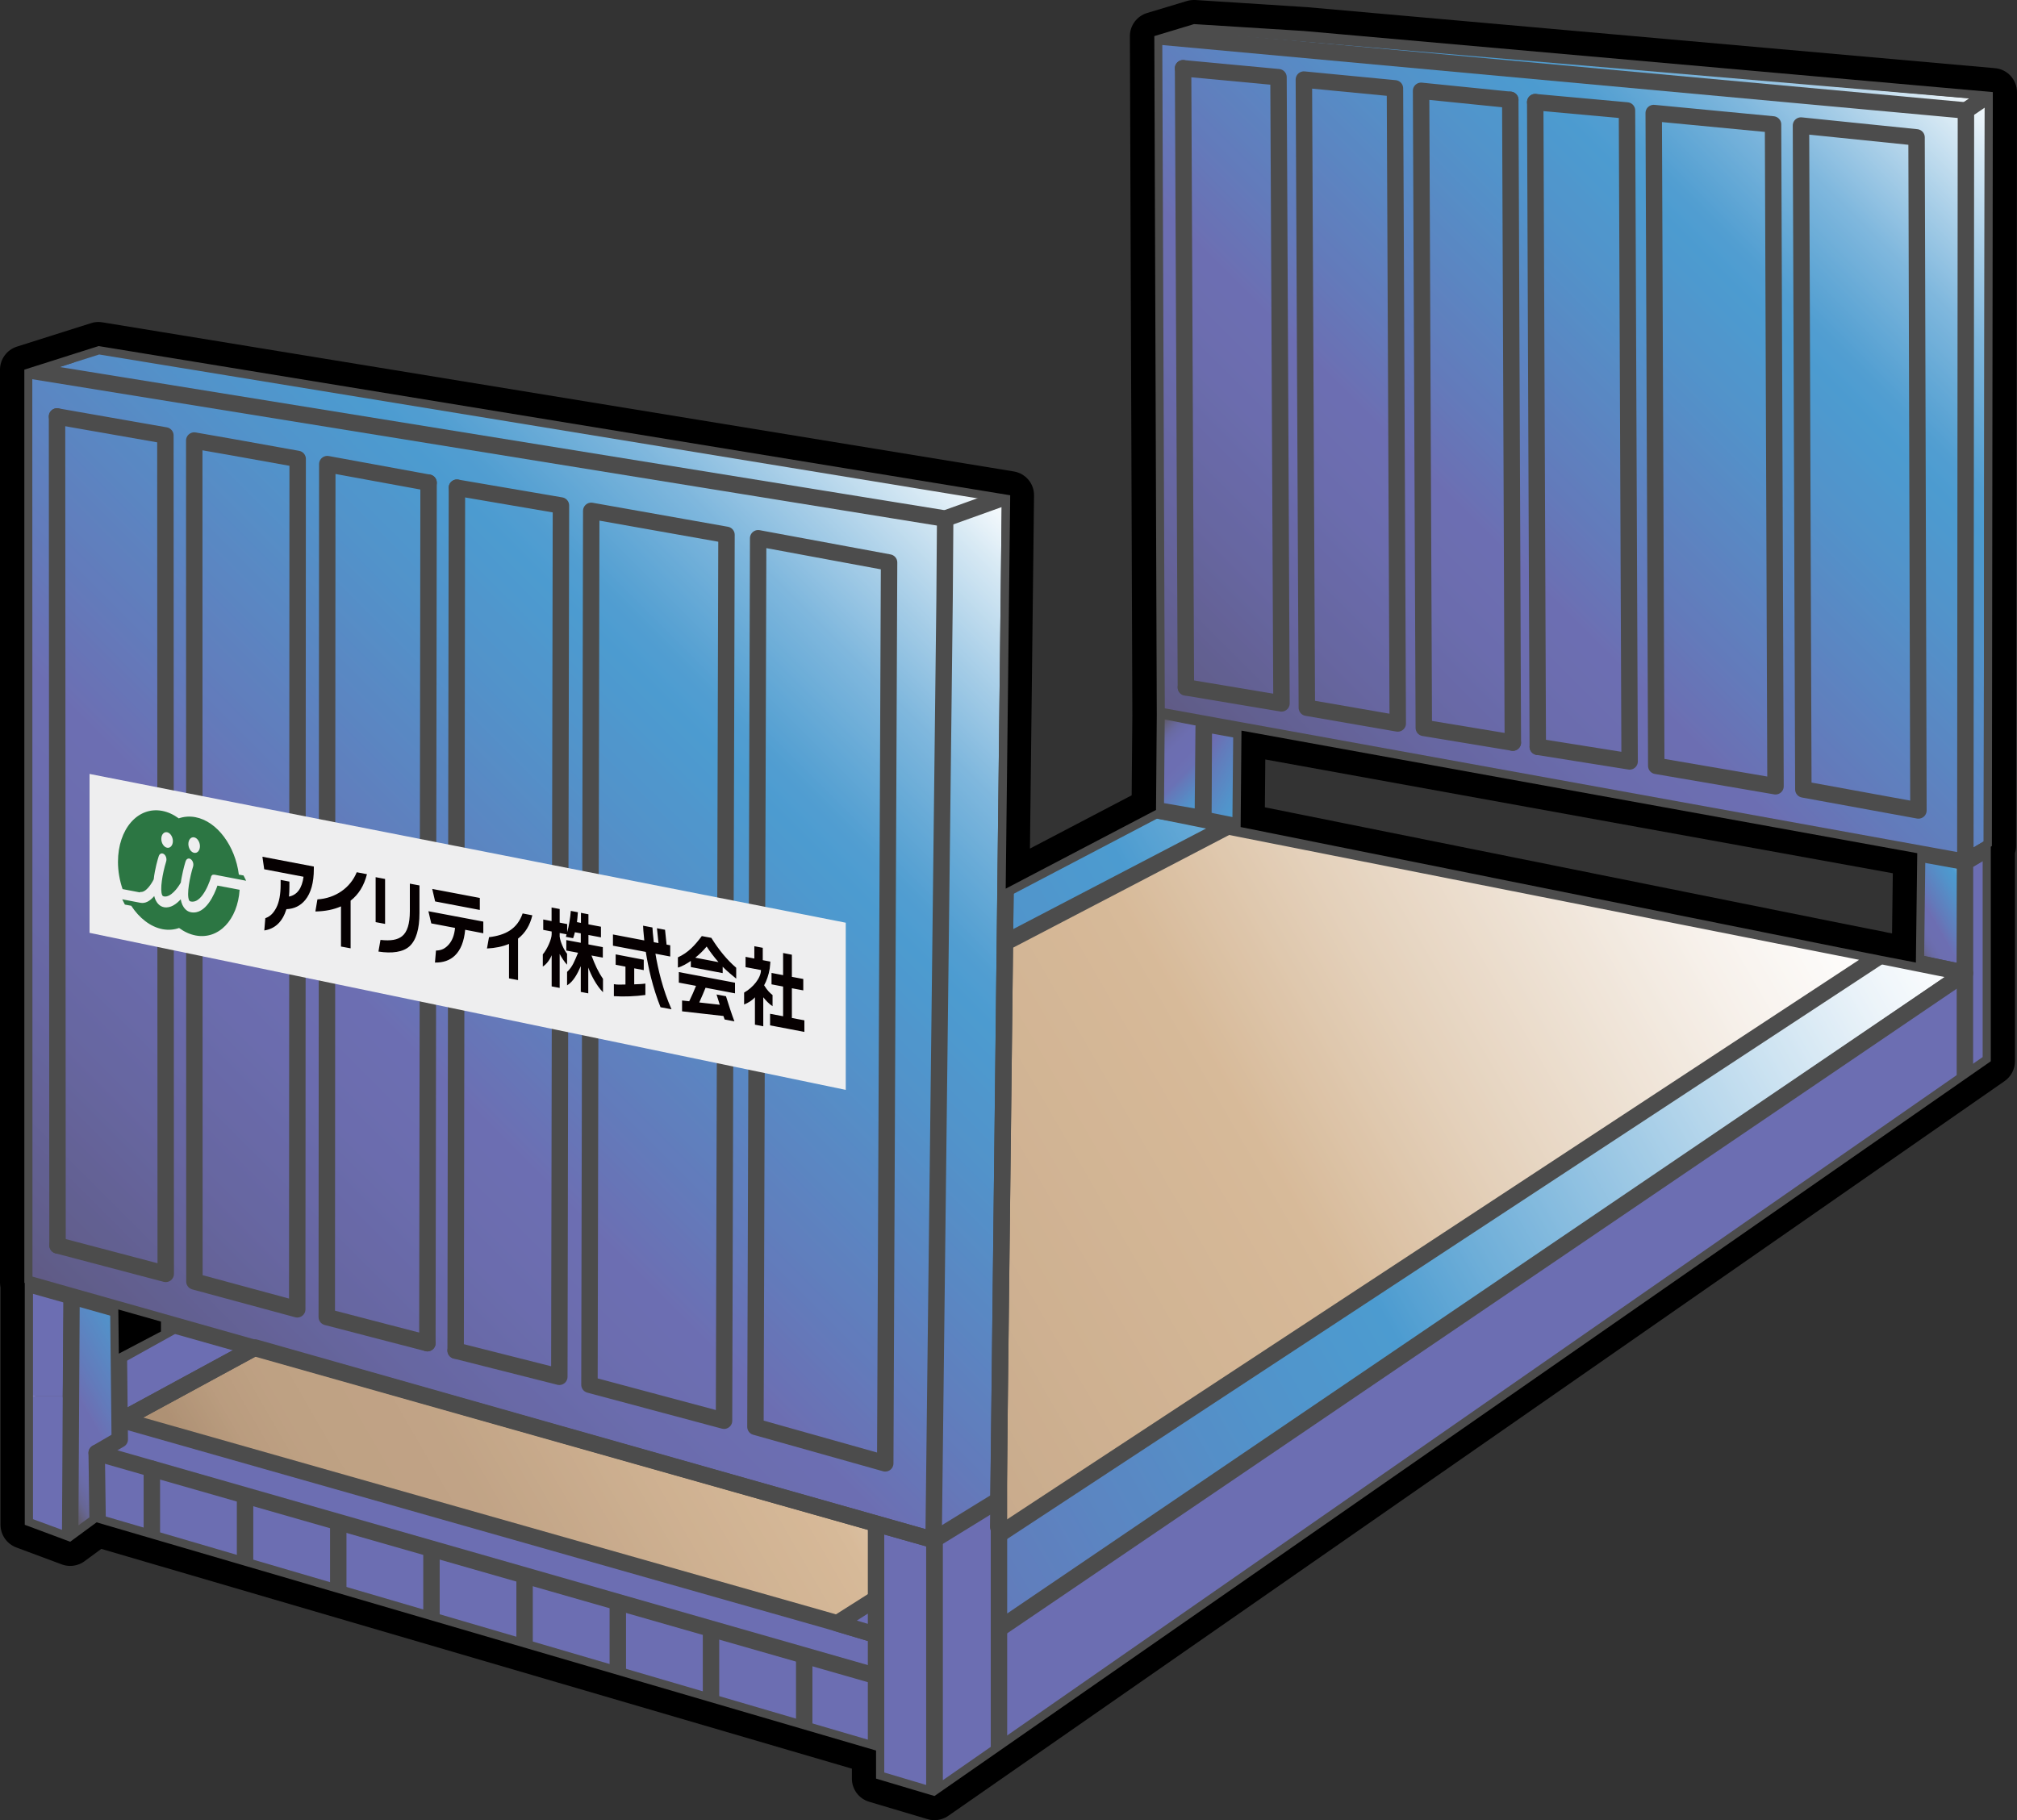 <?xml version="1.0" encoding="UTF-8"?>
<svg id="_レイヤー_2" data-name="レイヤー 2" xmlns="http://www.w3.org/2000/svg" xmlns:xlink="http://www.w3.org/1999/xlink" viewBox="0 0 236.96 213.84">
  <rect x="0" y="0" width="236.96" height="213.84" fill="#333333" stroke="none"/>
  <defs>
    <style>
      .cls-1 {
        fill: #2c7643;
      }

      .cls-2 {
        fill: #060001;
      }

      .cls-3 {
        fill: none;
      }

      .cls-3, .cls-4, .cls-5, .cls-6, .cls-7, .cls-8, .cls-9, .cls-10, .cls-11, .cls-12, .cls-13, .cls-14, .cls-15, .cls-16, .cls-17, .cls-18, .cls-19, .cls-20, .cls-21, .cls-22 {
        stroke: #000;
        stroke-linecap: round;
        stroke-linejoin: round;
        stroke-width: 1.93px;
      }

      .cls-23 {
        fill: #fff;
      }

      .cls-4 {
        fill: url(#_名称未設定グラデーション_15-3);
      }

      .cls-5 {
        fill: url(#_名称未設定グラデーション_15-4);
      }

      .cls-6 {
        fill: url(#_名称未設定グラデーション_15-2);
      }

      .cls-7 {
        fill: url(#_名称未設定グラデーション_15-7);
      }

      .cls-8 {
        fill: url(#_名称未設定グラデーション_15-8);
      }

      .cls-9 {
        fill: url(#_名称未設定グラデーション_15-5);
      }

      .cls-10 {
        fill: url(#_名称未設定グラデーション_15-9);
      }

      .cls-11 {
        fill: url(#_名称未設定グラデーション_15-6);
      }

      .cls-12 {
        fill: url(#_名称未設定グラデーション_16-2);
      }

      .cls-13 {
        fill: url(#_名称未設定グラデーション_19-2);
      }

      .cls-24, .cls-18 {
        fill: #2e3192;
      }

      .cls-25 {
        opacity: .7;
      }

      .cls-26 {
        fill: #eeeeef;
      }

      .cls-14 {
        fill: url(#_名称未設定グラデーション_15-11);
      }

      .cls-15 {
        fill: url(#_名称未設定グラデーション_15-10);
      }

      .cls-16 {
        fill: url(#_名称未設定グラデーション_15-13);
      }

      .cls-17 {
        fill: url(#_名称未設定グラデーション_15-12);
      }

      .cls-19 {
        fill: url(#_名称未設定グラデーション_18);
      }

      .cls-20 {
        fill: url(#_名称未設定グラデーション_16);
      }

      .cls-21 {
        fill: url(#_名称未設定グラデーション_15);
      }

      .cls-22 {
        fill: url(#_名称未設定グラデーション_19);
      }
    </style>
    <linearGradient id="_名称未設定グラデーション_15" data-name="名称未設定グラデーション 15" x1="235.07" y1="101.65" x2="222.62" y2="108.83" gradientUnits="userSpaceOnUse">
      <stop offset="0" stop-color="#fff"/>
      <stop offset=".05" stop-color="#e4eff7"/>
      <stop offset=".15" stop-color="#9ec9e5"/>
      <stop offset=".3" stop-color="#318cc8"/>
      <stop offset=".36" stop-color="#0071bc"/>
      <stop offset=".45" stop-color="#0964b3"/>
      <stop offset=".62" stop-color="#20439e"/>
      <stop offset=".7" stop-color="#2e3192"/>
      <stop offset=".79" stop-color="#2d308f"/>
      <stop offset=".83" stop-color="#2c2e88"/>
      <stop offset=".86" stop-color="#2a2b7b"/>
      <stop offset=".89" stop-color="#272668"/>
      <stop offset=".91" stop-color="#232050"/>
      <stop offset=".93" stop-color="#1e1833"/>
      <stop offset=".95" stop-color="#1b1420"/>
    </linearGradient>
    <linearGradient id="_名称未設定グラデーション_15-2" data-name="名称未設定グラデーション 15" x1="152.22" y1="8861.87" x2="135.34" y2="8871.62" gradientTransform="translate(0 8959.5) scale(1 -1)" xlink:href="#_名称未設定グラデーション_15"/>
    <linearGradient id="_名称未設定グラデーション_15-3" data-name="名称未設定グラデーション 15" x1="216.08" y1="88.65" x2="25.3" y2="198.8" xlink:href="#_名称未設定グラデーション_15"/>
    <linearGradient id="_名称未設定グラデーション_19" data-name="名称未設定グラデーション 19" x1="208.53" y1="90.83" x2="29.28" y2="194.33" gradientUnits="userSpaceOnUse">
      <stop offset="0" stop-color="#fff"/>
      <stop offset=".08" stop-color="#f4ece4"/>
      <stop offset=".25" stop-color="#d9be9f"/>
      <stop offset=".36" stop-color="#c69c6d"/>
      <stop offset=".52" stop-color="#b98f62"/>
      <stop offset=".7" stop-color="#a67c52"/>
      <stop offset=".83" stop-color="#a3794f"/>
      <stop offset=".89" stop-color="#9c7248"/>
      <stop offset=".94" stop-color="#8f653c"/>
      <stop offset=".95" stop-color="#8c6239"/>
    </linearGradient>
    <linearGradient id="_名称未設定グラデーション_16" data-name="名称未設定グラデーション 16" x1="229.96" y1="6.66" x2="144.23" y2="92.39" gradientUnits="userSpaceOnUse">
      <stop offset="0" stop-color="#fff"/>
      <stop offset=".05" stop-color="#c5dfef"/>
      <stop offset=".12" stop-color="#80b8dd"/>
      <stop offset=".18" stop-color="#4999cf"/>
      <stop offset=".24" stop-color="#2183c4"/>
      <stop offset=".28" stop-color="#0875be"/>
      <stop offset=".31" stop-color="#0071bc"/>
      <stop offset=".4" stop-color="#0964b3"/>
      <stop offset=".57" stop-color="#20439e"/>
      <stop offset=".65" stop-color="#2e3192"/>
      <stop offset=".73" stop-color="#2c2e8b"/>
      <stop offset=".84" stop-color="#262578"/>
      <stop offset=".97" stop-color="#1d1858"/>
      <stop offset="1" stop-color="#1b144f"/>
    </linearGradient>
    <linearGradient id="_名称未設定グラデーション_19-2" data-name="名称未設定グラデーション 19" x1="120.51" y1="141.28" x2="29.48" y2="193.84" xlink:href="#_名称未設定グラデーション_19"/>
    <linearGradient id="_名称未設定グラデーション_18" data-name="名称未設定グラデーション 18" x1="142.87" y1="94.57" x2="134.25" y2="85.96" gradientUnits="userSpaceOnUse">
      <stop offset=".08" stop-color="#0071bc"/>
      <stop offset=".18" stop-color="#0864b3"/>
      <stop offset=".36" stop-color="#20439e"/>
      <stop offset=".43" stop-color="#2b3595"/>
      <stop offset=".54" stop-color="#2e3192"/>
      <stop offset=".68" stop-color="#2d308f"/>
      <stop offset=".74" stop-color="#2c2e88"/>
      <stop offset=".8" stop-color="#2a2b7b"/>
      <stop offset=".84" stop-color="#272668"/>
      <stop offset=".88" stop-color="#232050"/>
      <stop offset=".92" stop-color="#1e1833"/>
      <stop offset=".93" stop-color="#1b1420"/>
    </linearGradient>
    <linearGradient id="_名称未設定グラデーション_15-4" data-name="名称未設定グラデーション 15" x1="24.38" y1="147" x2="-2.5" y2="162.52" xlink:href="#_名称未設定グラデーション_15"/>
    <linearGradient id="_名称未設定グラデーション_16-2" data-name="名称未設定グラデーション 16" x1="115.18" y1="54.72" x2="11.01" y2="158.89" xlink:href="#_名称未設定グラデーション_16"/>
    <linearGradient id="_名称未設定グラデーション_15-5" data-name="名称未設定グラデーション 15" x1="85.8" y1="167.26" x2="28.48" y2="200.36" xlink:href="#_名称未設定グラデーション_15"/>
    <linearGradient id="_名称未設定グラデーション_15-6" data-name="名称未設定グラデーション 15" x1="19.59" y1="175.58" x2="16.1" y2="177.6" xlink:href="#_名称未設定グラデーション_15"/>
    <linearGradient id="_名称未設定グラデーション_15-7" data-name="名称未設定グラデーション 15" x1="30.45" y1="178.95" x2="27.13" y2="180.87" xlink:href="#_名称未設定グラデーション_15"/>
    <linearGradient id="_名称未設定グラデーション_15-8" data-name="名称未設定グラデーション 15" x1="41.48" y1="181.94" x2="37.99" y2="183.95" xlink:href="#_名称未設定グラデーション_15"/>
    <linearGradient id="_名称未設定グラデーション_15-9" data-name="名称未設定グラデーション 15" x1="52.43" y1="185.05" x2="48.94" y2="187.06" xlink:href="#_名称未設定グラデーション_15"/>
    <linearGradient id="_名称未設定グラデーション_15-10" data-name="名称未設定グラデーション 15" x1="63.38" y1="188.47" x2="59.89" y2="190.49" xlink:href="#_名称未設定グラデーション_15"/>
    <linearGradient id="_名称未設定グラデーション_15-11" data-name="名称未設定グラデーション 15" x1="74.32" y1="191.52" x2="70.84" y2="193.53" xlink:href="#_名称未設定グラデーション_15"/>
    <linearGradient id="_名称未設定グラデーション_15-12" data-name="名称未設定グラデーション 15" x1="85.27" y1="194.71" x2="81.79" y2="196.73" xlink:href="#_名称未設定グラデーション_15"/>
    <linearGradient id="_名称未設定グラデーション_15-13" data-name="名称未設定グラデーション 15" x1="96.22" y1="197.97" x2="92.73" y2="199.98" xlink:href="#_名称未設定グラデーション_15"/>
  </defs>
  <g id="_メイン" data-name="メイン">
    <g>
      <g>
        <path class="cls-23" d="M109.76,212.42c-.14,0-.27-.02-.4-.06l-6.85-2.04c-.6-.18-1.01-.73-1.01-1.36v-2.24l-89.88-26.32-2.53,1.87c-.24.18-.54.28-.84.28-.17,0-.34-.03-.5-.09l-5.34-1.99c-.56-.21-.92-.74-.92-1.33v-28.06c-.04-.12-.05-.24-.05-.37V43.44c-.01-.62.39-1.16.98-1.35l5.42-1.72,3.32-1.05c.14-.04.28-.07.43-.07.08,0,.15,0,.23.02l107.08,17.53c.69.11,1.2.71,1.19,1.42l-.51,43.85,14.8-7.76.08-10.28-.29-79.77c0-.63.41-1.18,1.01-1.36l4.67-1.41c.13-.04.27-.06.41-.06.03,0,13.01.82,13.01.82l80.99,7.18c.73.06,1.29.68,1.29,1.41l-.11,88.58c0,.21-.05.41-.13.59v24.69c0,.46-.23.9-.61,1.16l-39.34,27.37-84.76,58.95c-.24.17-.52.25-.81.25h-.02ZM15.35,156.71l1.2-.63-1.22-.34v.98ZM223.68,111.38l.12-9.96-76.55-13.88-.08,8.47,69.14,13.91,4.87.96c.06.01.12.03.18.05l2.32.44Z"/>
        <path d="M140.25,2.83l12.92.81,80.95,7.18-.11,88.58-.13.08v25.21l-39.34,27.37-62.24,43.29-22.51,15.66h-.02l-6.85-2.04v-3.3l-91.57-26.81h0l-3.1,2.28h0l-5.34-1.99v-28.41l-.05-.02V43.43s4.38-1.39,4.38-1.39l1.03-.33,3.32-1.05,107.09,17.53-.53,46.22,17.66-9.25.09-11.13-.29-79.79,4.67-1.41M225.08,113.09l.16-12.85-79.39-14.4-.1,11.33,70.28,14.14,4.88.97h-.02s4.19.81,4.19.81M13.96,159.04l4.95-2.6v-1.17l-5.01-1.42.06,5.19M140.25,0c-.28,0-.55.04-.82.12l-4.67,1.41c-1.2.36-2.02,1.47-2.02,2.72l.29,79.79-.08,9.4-11.95,6.26.48-41.48c.02-1.4-.99-2.6-2.38-2.83L12.03,37.87c-.15-.02-.31-.04-.46-.04-.29,0-.58.04-.85.13l-3.32,1.05-1.04.33-4.39,1.39C.8,41.11,0,42.2,0,43.44v107.29c.01.19.03.37.06.55v27.87c0,1.18.74,2.24,1.85,2.66l5.34,1.99c.32.12.65.18.99.18.61,0,1.2-.19,1.69-.55l1.97-1.45,88.18,25.82v1.17c0,1.25.82,2.36,2.03,2.72l6.85,2.04c.26.08.53.12.81.12.58,0,1.17-.18,1.64-.51l22.51-15.66,62.24-43.29,39.34-27.37c.76-.53,1.22-1.4,1.22-2.33v-24.43c.08-.27.13-.55.13-.84l.11-88.58c0-1.47-1.12-2.7-2.58-2.83L153.43.83s-.05,0-.07,0L140.43,0c-.06,0-.12,0-.18,0h0ZM148.6,94.85l.05-5.62,73.72,13.37-.09,7.07-.58-.11c-.08-.02-.17-.04-.25-.06l-4.88-.97-67.98-13.68h0Z"/>
      </g>
      <g class="cls-25">
        <g>
          <g>
            <polyline class="cls-21" points="225.27 97.06 225.08 113.08 230.84 114.33 230.96 94.53"/>
            <polyline class="cls-6" points="141.31 108.07 141.47 77.27 145.93 77.27 145.63 109.03"/>
            <polyline class="cls-4" points="135.78 95.17 5.04 163.71 5.04 163.71 113.49 194.67 230.89 114.3 135.78 95.17"/>
            <polygon class="cls-22" points="220.91 112.28 100.1 191.63 12.74 165.68 144.26 97.09 220.91 112.28"/>
            <g>
              <g>
                <polygon class="cls-24" points="233.89 11.98 233.89 124.7 194.55 152.06 132.3 195.35 109.79 211.01 109.79 61.4 117.36 58.37 117.36 191.39 230.85 114.34 230.85 13.19 233.89 11.98"/>
                <polygon class="cls-24" points="117.36 58.37 109.79 61.4 109.77 61.4 13.13 63.44 9.48 62.61 9.46 63.51 2.97 63.65 10.52 61.41 117.36 58.37"/>
                <polygon class="cls-24" points="109.77 61.4 109.77 211.01 102.92 208.97 102.92 205.68 11.31 178.85 8.24 181.12 2.91 179.16 2.91 164.06 8.34 164.06 18.95 167.85 18.68 64.69 13.13 63.44 109.77 61.4"/>
                <polygon class="cls-24" points="9.46 63.51 8.34 164.06 2.91 164.06 2.91 63.65 2.95 63.65 2.97 63.65 9.46 63.51"/>
              </g>
              <g>
                <polyline class="cls-3" points="230.85 13.19 233.89 11.98 233.89 124.7 194.55 152.06 132.3 195.35 109.79 211.01 109.79 61.4 117.36 58.37"/>
                <polyline class="cls-3" points="2.97 63.65 2.95 63.65 2.91 63.65 2.91 164.06 2.91 179.16 8.24 181.12 11.31 178.85 102.92 205.68 102.92 208.97 109.77 211.01 109.77 61.4"/>
                <polyline class="cls-3" points="9.46 63.51 2.97 63.65 10.52 61.41"/>
                <polyline class="cls-3" points="109.79 61.4 109.77 61.4 13.13 63.44"/>
                <line class="cls-3" x1="117.36" y1="58.37" x2="10.52" y2="61.41"/>
                <polyline class="cls-3" points="230.85 13.19 230.85 114.34 117.36 191.39 117.36 58.37"/>
                <polyline class="cls-3" points="13.13 63.44 18.68 64.69 18.95 167.85 8.34 164.06 9.46 63.51"/>
              </g>
            </g>
            <g>
              <polygon class="cls-20" points="234.13 10.83 234.01 99.41 230.89 101.26 135.88 84.03 135.58 4.24 135.58 4.24 140.25 2.83 153.17 3.65 234.13 10.83"/>
              <g>
                <polyline class="cls-3" points="234.01 99.41 230.89 101.26 230.89 101.26 230.96 12.98 234.13 10.83"/>
                <line class="cls-3" x1="135.63" y1="4.24" x2="140.25" y2="2.83"/>
                <line class="cls-3" x1="230.96" y1="12.98" x2="135.63" y2="4.24"/>
                <line class="cls-3" x1="234.13" y1="10.83" x2="140.25" y2="2.83"/>
                <line class="cls-3" x1="234.01" y1="99.41" x2="234.13" y2="10.83"/>
                <g>
                  <polyline class="cls-3" points="138.99 8.02 150.2 9.07 150.55 82.64 139.32 80.76"/>
                  <polygon class="cls-3" points="163.88 10.38 164.21 85 153.53 83.15 153.18 9.35 157.01 9.72 163.88 10.38"/>
                  <polyline class="cls-3" points="180.66 87.74 191.45 89.46 191.14 12.98 180.36 12"/>
                  <polyline class="cls-3" points="177.43 11.73 166.95 10.67 167.27 85.52 177.73 87.25"/>
                  <polygon class="cls-3" points="208.3 14.62 208.59 92.38 194.58 89.98 194.28 13.28 208.3 14.62"/>
                  <polygon class="cls-3" points="225.16 16.14 225.38 95.22 211.86 92.75 211.58 14.75 225.16 16.14"/>
                  <polyline class="cls-3" points="139.32 80.76 138.99 8.02 138.99 8.02 138.99 8.3"/>
                  <line class="cls-3" x1="177.73" y1="87.25" x2="177.43" y2="11.73"/>
                  <line class="cls-3" x1="180.66" y1="87.74" x2="180.36" y2="12"/>
                </g>
              </g>
            </g>
            <polygon class="cls-13" points="102.92 110.81 13.8 166.69 97.5 190.47 102.92 192.08 102.92 110.81"/>
            <polyline class="cls-19" points="135.87 84.34 135.78 95.17 141.31 96.13 141.41 85.43"/>
            <line class="cls-3" x1="117.36" y1="191.39" x2="117.36" y2="205.67"/>
            <line class="cls-3" x1="230.84" y1="114.33" x2="230.84" y2="126.73"/>
            <polyline class="cls-18" points="114.06 112.65 14.27 166.84 8.48 164.9 8.47 162.35 27.45 151.8"/>
            <polyline class="cls-5" points="8.44 145.62 8.24 181.13 11.47 178.76 11.36 170.7 14.07 169.12 13.63 128.39"/>
            <g>
              <polygon class="cls-12" points="118.66 58.2 117.3 176.24 109.68 180.93 2.85 150.72 2.83 43.43 2.83 43.43 11.58 40.66 118.66 58.2"/>
              <g>
                <line class="cls-3" x1="2.89" y1="43.43" x2="8.26" y2="41.71"/>
                <line class="cls-3" x1="117.27" y1="179.41" x2="118.66" y2="58.2"/>
                <g>
                  <polyline class="cls-3" points="6.7 48.93 19.43 51.16 19.47 149.67 6.76 146.32"/>
                  <polygon class="cls-3" points="34.97 53.92 34.92 153.83 22.84 150.56 22.82 51.76 27.17 52.52 34.97 53.92"/>
                  <polyline class="cls-3" points="53.53 158.68 65.71 161.76 65.9 59.39 53.68 57.3"/>
                  <polyline class="cls-3" points="50.35 56.71 38.45 54.53 38.39 154.74 50.21 157.81"/>
                  <polygon class="cls-3" points="85.35 62.84 85.06 166.92 69.25 162.69 69.46 60.02 85.35 62.84"/>
                  <polygon class="cls-3" points="104.45 66.09 104 171.93 88.75 167.64 89.07 63.24 104.45 66.09"/>
                  <polyline class="cls-3" points="6.76 146.32 6.7 48.93 6.7 48.93 6.7 49.32"/>
                  <line class="cls-3" x1="50.21" y1="157.81" x2="50.35" y2="56.71"/>
                  <line class="cls-3" x1="53.53" y1="158.68" x2="53.68" y2="57.3"/>
                  <polyline class="cls-3" points="14.27 166.84 29.97 158.32 109.68 180.93 109.68 180.93 110.97 70.44 111.04 60.93"/>
                  <polyline class="cls-3" points="2.89 43.43 111.04 60.93 118.66 58.2"/>
                </g>
              </g>
            </g>
            <line class="cls-9" x1="11.36" y1="170.7" x2="102.92" y2="196.91"/>
            <line class="cls-11" x1="17.84" y1="172.56" x2="17.84" y2="180.62"/>
            <line class="cls-7" x1="28.79" y1="176.06" x2="28.79" y2="183.75"/>
            <line class="cls-8" x1="39.74" y1="178.92" x2="39.74" y2="186.97"/>
            <line class="cls-10" x1="50.69" y1="182.03" x2="50.69" y2="190.08"/>
            <line class="cls-15" x1="61.63" y1="185.45" x2="61.63" y2="193.51"/>
            <line class="cls-14" x1="72.58" y1="188.5" x2="72.58" y2="196.55"/>
            <line class="cls-17" x1="83.53" y1="191.69" x2="83.53" y2="199.75"/>
            <line class="cls-16" x1="94.48" y1="194.95" x2="94.48" y2="203"/>
          </g>
          <line class="cls-18" x1="102.92" y1="192.08" x2="102.92" y2="205.67"/>
          <polygon class="cls-18" points="102.92 187.83 98.36 190.72 102.92 192.08 102.92 187.83"/>
        </g>
      </g>
      <g>
        <polygon class="cls-26" points="99.36 128.05 10.52 109.6 10.52 90.93 99.36 108.41 99.36 128.05"/>
        <g>
          <g>
            <path class="cls-1" d="M16.48,104.79c.66.12,1.36-1.02,1.58-1.48.13-1.21.48-2.38.59-2.72.1-.31.37-.41.61-.24.24.17.36.56.26.87-.44,1.42-.75,3.32-.47,3.94.02.05.06.13.22.16.78.15,1.64-1.04,1.9-1.51.02-.04.05-.07.07-.1.03-.21.06-.43.11-.66.19-1,.44-1.83.46-1.86.1-.31.37-.41.61-.24.24.18.36.56.26.87-.37,1.19-.78,3.26-.47,3.94.02.05.06.13.22.16,1.44.27,2.36-2.83,2.36-2.87,0,0,0,0,0-.01,0-.01,0-.02.01-.03,0,0,0-.01,0-.02,0,0,0-.02.01-.03,0,0,0-.02.01-.02,0,0,0-.01.01-.02,0,0,.01-.02.02-.02,0,0,0-.01.01-.02,0,0,.01-.02.02-.02,0,0,0-.01.01-.01,0,0,.01-.01.02-.02,0,0,.01,0,.02-.01,0,0,.01-.01.02-.02,0,0,.01,0,.02-.01,0,0,.01,0,.02-.01,0,0,.01,0,.02-.01,0,0,.01,0,.02,0,0,0,.02,0,.02,0,0,0,.01,0,.02,0,0,0,.02,0,.02,0,0,0,.01,0,.02,0,0,0,.01,0,.02,0,0,0,.02,0,.03,0,0,0,.01,0,.02,0,0,0,.02,0,.03,0,0,0,0,0,0,0l3.71.71c-.1-.21-.2-.42-.31-.62l-.55-.1c-.42-3.36-2.55-6.27-5.11-6.75-.69-.13-1.35-.07-1.95.14-.6-.44-1.26-.75-1.95-.88-2.86-.54-5.19,2.14-5.19,5.99,0,1.11.2,2.2.54,3.2l2.04.39ZM22.81,98.38c.37.07.68.54.68,1.04s-.3.85-.68.78-.68-.54-.68-1.04.3-.85.68-.78ZM19.63,97.78c.37.07.68.54.68,1.04s-.3.85-.68.78-.68-.54-.68-1.04.3-.85.68-.78Z"/>
            <path class="cls-1" d="M25.55,104.04c-.34.99-1.38,3.47-3.12,3.14-.54-.1-.84-.53-1-.86-.09-.19-.15-.41-.2-.66-.49.54-1.18,1.07-1.96.93-.54-.1-.84-.53-1-.86-.06-.14-.11-.29-.15-.45-.53.62-1.07.89-1.62.79h0s-2.14-.41-2.14-.41c.1.21.2.42.31.62l.75.14c.94,1.44,2.24,2.47,3.67,2.75.69.13,1.35.07,1.95-.14.6.44,1.26.75,1.95.88,2.71.51,4.93-1.85,5.16-5.37l-2.6-.49Z"/>
          </g>
          <path class="cls-2" d="M30.83,100.66l6.04,1.15v.29c0,1.6-.34,2.82-1.01,3.64-.56.68-1.29,1.04-2.21,1.08-.46,1.47-1.32,2.3-2.6,2.5l.12-1.44c.64-.23.99-.66,1.3-1.25.33-.65.5-1.55.5-2.72v-.53l1.03.2v.61c0,.41-.02.8-.05,1.15.96-.19,1.53-.97,1.71-2.33l-4.62-.88-.21-1.47ZM37.29,105.68l-.24,1.41c1.15-.02,2.15-.22,3.01-.6v4.72l1.13.21v-5.6c.94-.73,1.58-1.76,1.92-3.11l-1.2-.23c-.75,1.84-2.51,3.06-4.62,3.19ZM45.24,103.27l-1.11-.21v5.28l1.11.21v-5.28ZM48.15,107.06c0,1.48-.31,2.46-.92,2.94-.52.41-1.28.57-2.53.43l-.24,1.37c1.61.25,2.9.06,3.65-.62.78-.72,1.17-2.02,1.17-3.92v-3.23l-1.13-.21v3.24ZM56.37,106.91v-1.41l-5.59-1.06.34,1.47,5.25,1ZM50.67,108.49l2.79.53c-.08.83-.32,1.47-.72,1.93-.4.46-.83.72-1.52.73l-.12,1.41c.97.02,1.76-.26,2.35-.83.67-.65,1.07-1.65,1.2-3.02l2.13.41v-1.37l-6.45-1.22.34,1.44ZM57.45,110.11l-.24,1.33c.99-.05,1.85-.23,2.59-.54v4.05l1.06.2v-4.87c.84-.65,1.4-1.56,1.68-2.74l-1.14-.22c-.64,1.84-2.03,2.56-3.95,2.79ZM69.48,112.26l1.34.25v-1.23l-1.69-.32v-1.11l1.47.28v-1.25l-1.47-.28v-1.18l-.88-.17v1.18l-.47-.09c.03-.19.08-.75.11-1.16l-.83-.16c-.06.83-.23,1.84-.43,2.5v-.95s-.88-.17-.88-.17v-1.6l-.95-.18v1.6l-.98-.19v1.22l.99.19v.33c0,.58-.54,1.78-1.04,2.36v1.43c.44-.27.83-.81,1.04-1.33v3.66l.94.18v-3.99c.21.4.59.99.87,1.26v-1.28c-.4-.51-.79-1.38-.87-2.02v-.42l.81.15-.08.3.85.16c.09-.28.14-.4.21-.7l.69.13v1.11l-1.7-.32v1.23l1.38.26c-.38.9-.64,1.66-1.29,2.25v1.58c.74-.43,1.25-1.42,1.61-2.26v3.03l.88.17v-3.03c.34.91.94,2.09,1.73,2.9v-1.58c-.56-.8-.95-1.66-1.36-2.76ZM93.03,119.6v-3.49l1.34.25v-1.34l-1.34-.25v-2.6l-1.03-.2v2.6l-1.36-.26v1.34l1.36.26v3.49l-1.53-.29v1.36l4.03.77v-1.36l-1.48-.28ZM90.75,116.9c-.32-.26-.6-.52-.98-1.14.28-.49.55-1.25.66-1.97.05-.32.07-.81.07-.81l-.89-.17v-1.45l-.99-.19v1.45l-1.03-.2v1.21l1.81.34c0,.93-.93,2.06-1.98,2.65v1.4c.48-.19.99-.51,1.27-.85v3.22l.98.19v-3.41c.29.36.67.78,1.09,1.05v-1.32ZM74.52,113.77l1.11.21v-1.22l-3.3-.63v1.22l1.15.22v2.1c-.51,0-.89.05-1.36-.04v1.41c1.2.08,2.54.02,3.7-.14v-1.34c-.47.07-.91.07-1.31.09v-1.87ZM78.74,112.38v-1.32l-.43-.08-.18-1.74-.95-.18.18,1.74-.55-.1c-.11-.87-.15-1.49-.16-1.73l-1.1-.21c0,.17.04.8.14,1.73l-3.68-.7v1.32l3.86.73c.28,1.79.79,4.14,1.73,6.5l1.29.24c-1.02-2.29-1.58-4.69-1.89-6.53l1.73.33ZM79.76,115.45l2.01.38c-.2.5-.51,1.22-.8,1.81l-.84-.09v1.27l4.86.55c.05.14.09.28.14.41l1.15.22c-.3-.77-.72-2.08-.99-2.95l-1.11-.21c.04.14.19.62.38,1.21l-2.41-.27c.28-.62.58-1.32.74-1.73l3.46.66v-1.25l-6.6-1.25v1.25ZM86.49,113.71v1.27c-.4-.32-1.16-.95-1.59-1.4v.75l-3.74-.71v-.72c-.38.27-1.04.66-1.52.78v-1.2c1.23-.56,1.98-1.4,2.81-2.5l1.12.21c.86,1.39,1.86,2.61,2.92,3.51ZM84.4,113.03c-.53-.61-.99-1.22-1.38-1.82-.4.48-.85.92-1.34,1.31l2.72.52Z"/>
        </g>
      </g>
    </g>
  </g>
</svg>